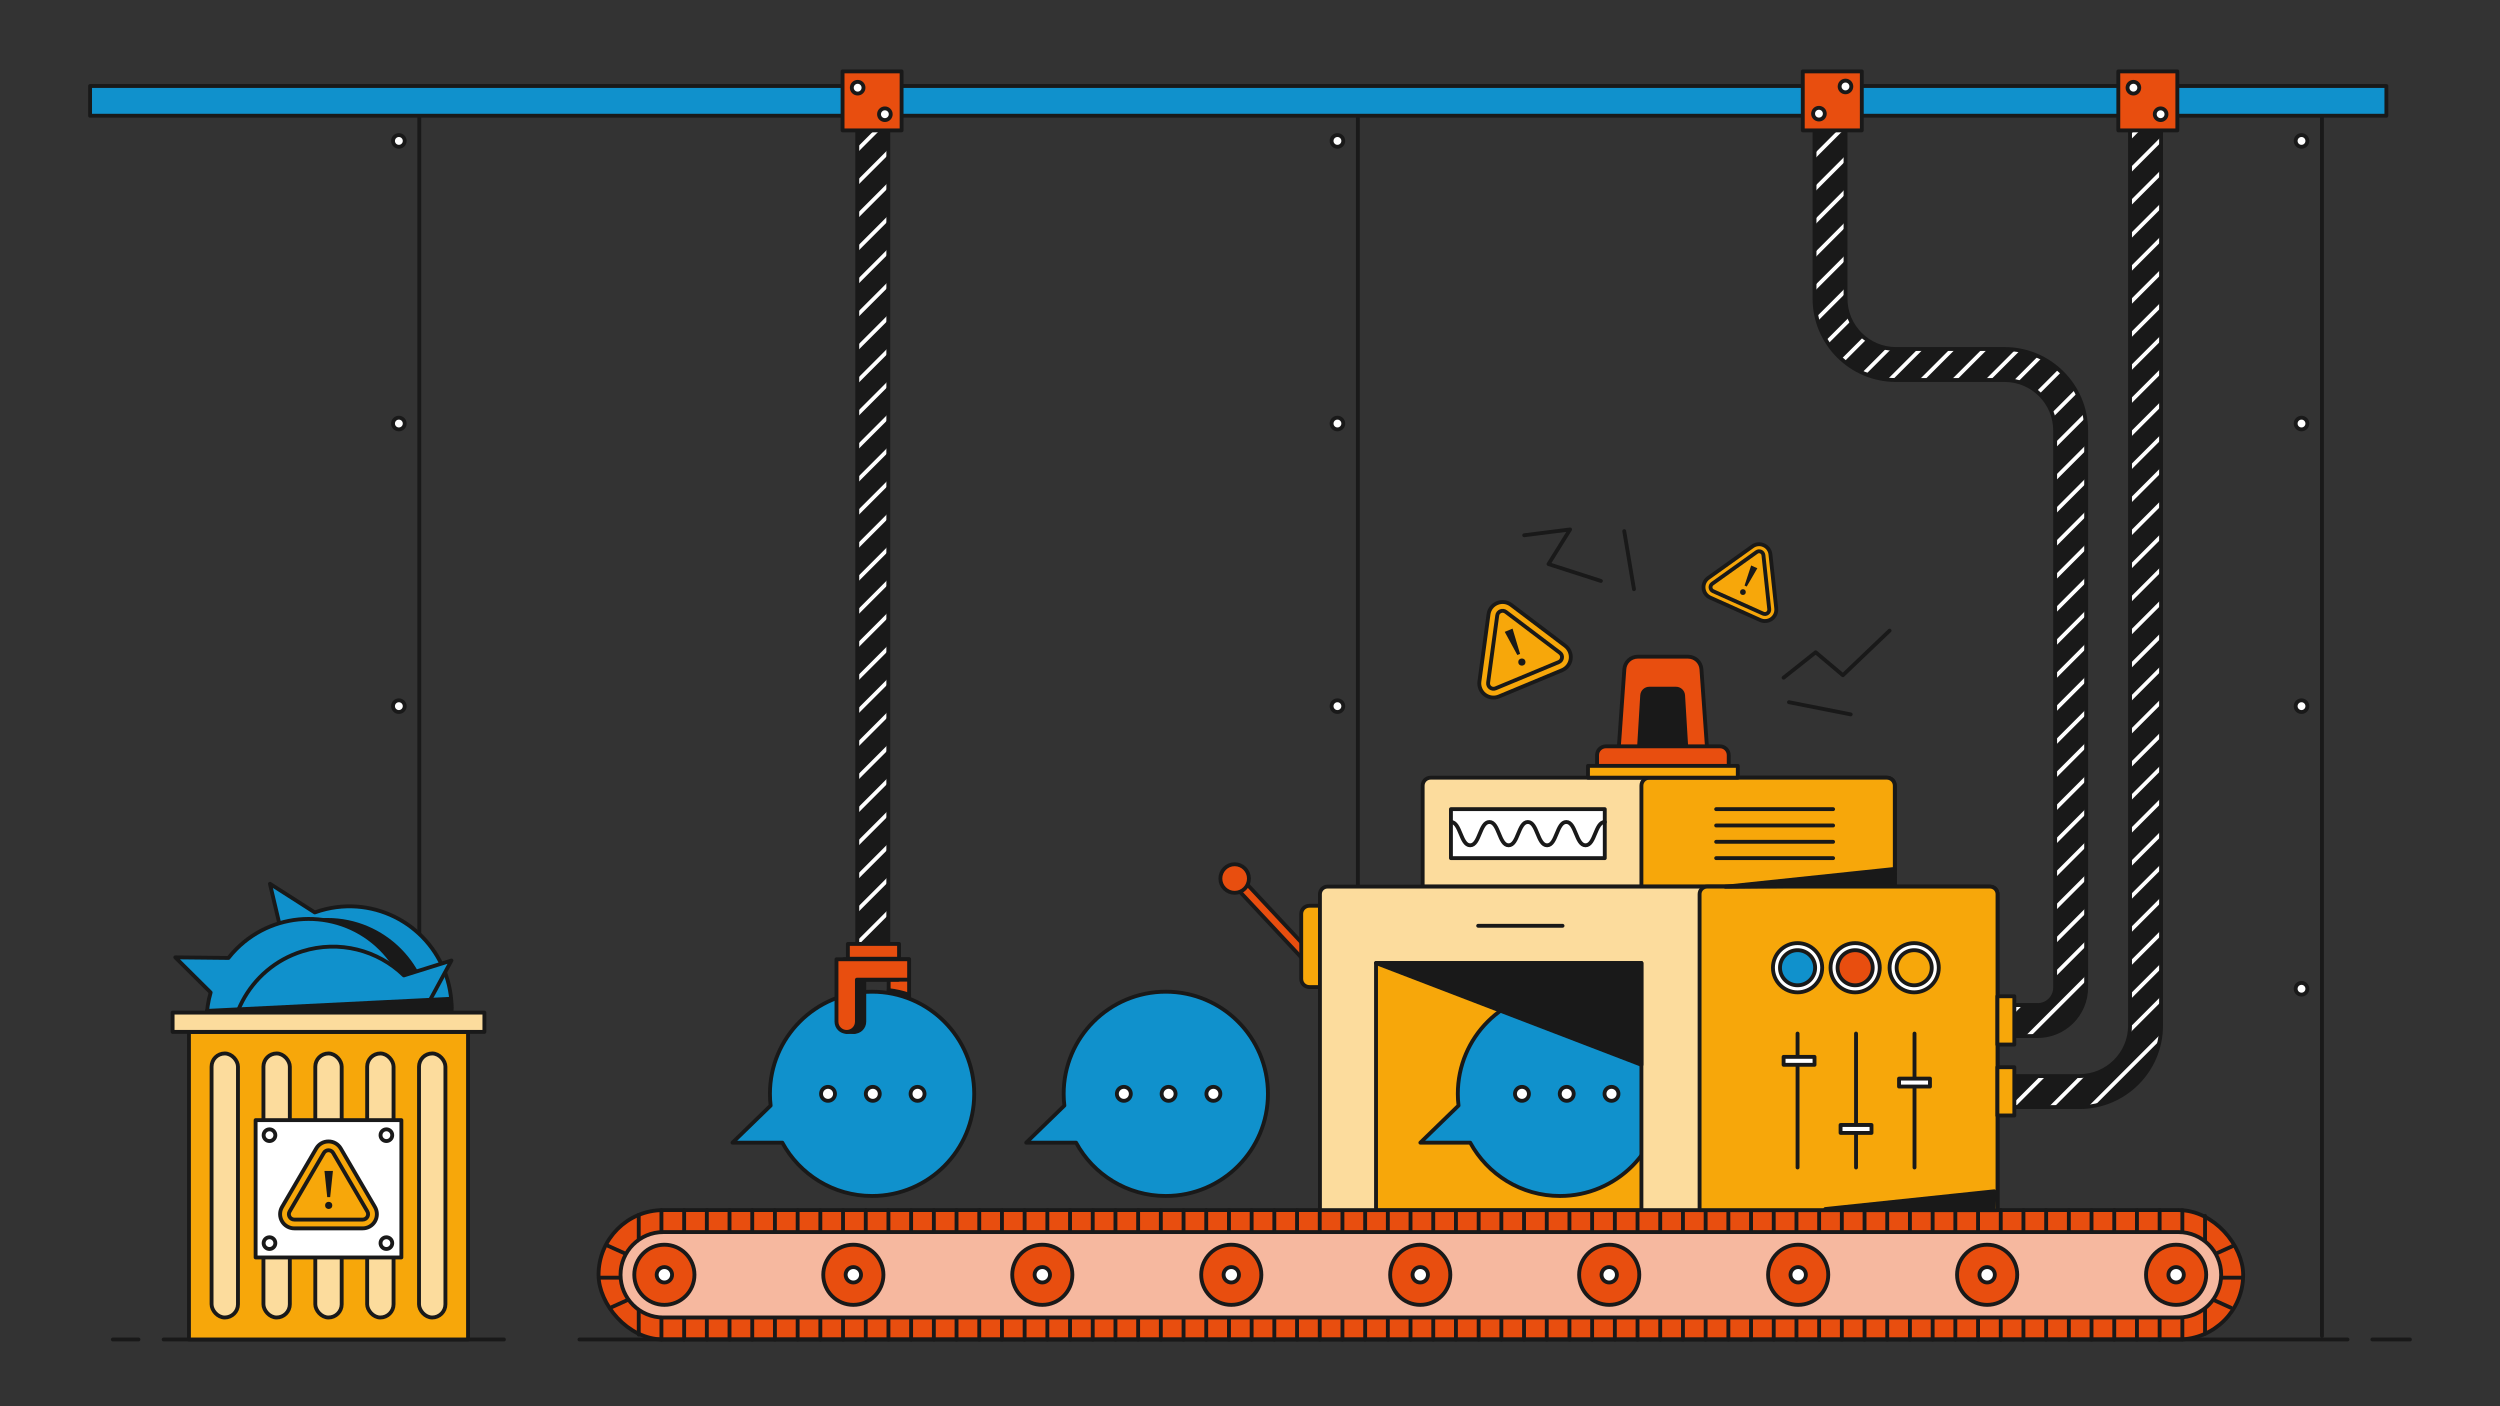 <?xml version="1.0" encoding="UTF-8"?><svg id="Layer_2" xmlns="http://www.w3.org/2000/svg" xmlns:xlink="http://www.w3.org/1999/xlink" viewBox="0 0 1200 675"><rect x="0" y="0" width="1200" height="675" fill="#333333" stroke="none"/><defs><style>.cls-1{clip-path:url(#clippath);}.cls-2,.cls-3{fill:#f7a70a;}.cls-4,.cls-5{fill:#191919;}.cls-5,.cls-6,.cls-7,.cls-8,.cls-9,.cls-10,.cls-11,.cls-12,.cls-13,.cls-14,.cls-3{stroke-linecap:round;stroke-linejoin:round;stroke-width:1.861px;}.cls-5,.cls-6,.cls-10,.cls-11,.cls-12,.cls-13,.cls-14,.cls-3{stroke:#191919;}.cls-6{fill:#1091cc;}.cls-7{fill:#9fd3ea;}.cls-7,.cls-8,.cls-9{stroke:#fff;}.cls-8,.cls-11{fill:#f6b89f;}.cls-9,.cls-10{fill:#fff;}.cls-15{clip-path:url(#clippath-1);}.cls-16{clip-path:url(#clippath-3);}.cls-17{clip-path:url(#clippath-2);}.cls-12{fill:#e84e0f;}.cls-13{fill:#fcdc9d;}.cls-14{fill:none;}</style><clipPath id="clippath"><rect class="cls-5" x="411.494" y="47.635" width="14.891" height="414.617"/></clipPath><clipPath id="clippath-1"><path class="cls-5" d="M998.208,531.405h-68.585v-14.891h68.585c13.351,0,24.213-10.861,24.213-24.213V47.635h14.891V492.301c0,21.563-17.542,39.104-39.104,39.104Z"/></clipPath><clipPath id="clippath-2"><path class="cls-5" d="M978.08,497.309h-20.672v-14.891h20.672c4.623,0,8.384-3.761,8.384-8.384V206.627c0-13.352-10.862-24.213-24.213-24.213h-52.18c-21.563,0-39.104-17.542-39.104-39.104V48.274h14.891v95.036c0,13.352,10.862,24.213,24.213,24.213h52.18c21.562,0,39.104,17.542,39.104,39.104V474.034c0,12.834-10.441,23.275-23.275,23.275Z"/></clipPath><clipPath id="clippath-3"><rect class="cls-3" x="660.491" y="462.252" width="127.389" height="118.593"/></clipPath></defs><g><line class="cls-10" x1="201.26" y1="49.664" x2="201.26" y2="618.437"/><circle class="cls-10" cx="191.454" cy="67.642" r="2.811"/><circle class="cls-10" cx="191.454" cy="203.298" r="2.811"/><circle class="cls-10" cx="191.454" cy="338.954" r="2.811"/><circle class="cls-10" cx="191.454" cy="474.609" r="2.811"/><circle class="cls-10" cx="191.454" cy="610.265" r="2.811"/></g><g><line class="cls-10" x1="651.774" y1="49.664" x2="651.774" y2="618.437"/><circle class="cls-10" cx="641.968" cy="67.642" r="2.811"/><circle class="cls-10" cx="641.968" cy="203.298" r="2.811"/><circle class="cls-10" cx="641.968" cy="338.954" r="2.811"/><circle class="cls-10" cx="641.968" cy="474.609" r="2.811"/><circle class="cls-10" cx="641.968" cy="610.265" r="2.811"/></g><g><line class="cls-10" x1="1114.531" y1="49.664" x2="1114.531" y2="641.318"/><circle class="cls-10" cx="1104.724" cy="67.642" r="2.811"/><circle class="cls-10" cx="1104.724" cy="203.298" r="2.811"/><circle class="cls-10" cx="1104.724" cy="338.954" r="2.811"/><circle class="cls-10" cx="1104.724" cy="474.609" r="2.811"/></g><g><path class="cls-12" d="M810.261,315.21h-24.142c-3.379,0-6.184,2.612-6.423,5.983l-2.808,39.531c-.265,3.727,2.687,6.896,6.423,6.896h29.758c3.736,0,6.688-3.169,6.423-6.896l-2.808-39.531c-.239-3.371-3.044-5.983-6.423-5.983Z"/><path class="cls-5" d="M804.482,330.571h-12.823c-1.795,0-3.284,1.387-3.412,3.178l-1.492,24.659c-.141,1.979,1.427,3.662,3.412,3.662h15.806c1.984,0,3.552-1.683,3.412-3.662l-1.492-24.659c-.127-1.79-1.617-3.178-3.412-3.178Z"/><path class="cls-12" d="M770.818,358.239h54.743c2.333,0,4.227,1.894,4.227,4.227v10.81h-63.197v-10.81c0-2.333,1.894-4.227,4.227-4.227Z"/></g><path class="cls-13" d="M909.505,377.118v48.453h-226.627v-48.453c0-2.122,1.712-3.834,3.834-3.834h218.958c2.122,0,3.834,1.712,3.834,3.834Z"/><path class="cls-3" d="M909.505,377.118v48.453h-121.625v-48.453c0-2.122,1.731-3.834,3.853-3.834h113.937c2.122,0,3.834,1.712,3.834,3.834Z"/><rect class="cls-3" x="762.233" y="367.619" width="71.914" height="5.657"/><g><path class="cls-3" d="M719.487,334.312c-2.247,.934-4.842,.594-6.771-.89-1.93-1.485-2.925-3.904-2.598-6.316l4.371-32.243c.328-2.426,1.875-4.435,4.137-5.376,2.261-.94,4.776-.62,6.729,.858l25.94,19.636c1.942,1.472,2.955,3.884,2.648,6.299-.308,2.414-1.897,4.494-4.144,5.428l-30.312,12.603Z"/><path class="cls-3" d="M714.301,327.671l4.371-32.24c.267-1.967,2.553-2.918,4.136-1.72l25.941,19.637c1.597,1.209,1.28,3.694-.57,4.463l-30.312,12.603c-1.849,.769-3.835-.759-3.566-2.744Z"/><g><polygon class="cls-4" points="729.635 313.866 728.324 314.411 722.269 303.296 726.024 301.735 729.635 313.866"/><circle class="cls-4" cx="730.499" cy="317.794" r="1.717"/></g></g><g><path class="cls-3" d="M820.899,286.853c-1.782-.799-3.009-2.502-3.203-4.445-.193-1.944,.673-3.855,2.262-4.99l21.239-15.173c1.598-1.142,3.622-1.343,5.415-.539,1.792,.804,2.988,2.45,3.198,4.403l2.79,25.95c.208,1.944-.644,3.862-2.224,5.01-1.58,1.147-3.668,1.362-5.449,.563l-24.028-10.779Z"/><path class="cls-3" d="M821.927,280.172l21.238-15.172c1.296-.926,3.108-.112,3.278,1.471l2.79,25.951c.172,1.597-1.455,2.779-2.921,2.121l-24.028-10.779c-1.466-.658-1.665-2.658-.358-3.592Z"/><g><polygon class="cls-4" points="838.423 281.54 837.383 281.074 840.548 271.426 843.525 272.762 838.423 281.54"/><circle class="cls-4" cx="836.603" cy="284.205" r="1.378"/></g></g><polyline class="cls-14" points="731.611 256.923 753.648 254.133 743.289 270.758 768.428 278.852"/><polyline class="cls-14" points="856.126 325.293 871.511 313.089 884.579 324.105 907.001 302.7"/><line class="cls-14" x1="784.313" y1="282.827" x2="779.634" y2="254.943"/><line class="cls-14" x1="858.704" y1="337.056" x2="888.344" y2="342.908"/><g><line class="cls-10" x1="627.018" y1="458.503" x2="592.634" y2="421.698"/><rect class="cls-12" x="607.344" y="414.916" width="4.965" height="50.368" transform="translate(-136.234 534.809) rotate(-43.052)"/></g><path class="cls-3" d="M628.494,434.761h18.966v39.018h-18.966c-2.161,0-3.915-1.754-3.915-3.915v-31.188c0-2.161,1.754-3.915,3.915-3.915Z"/><g><rect class="cls-4" x="411.494" y="47.635" width="14.891" height="414.617"/><g class="cls-1"><line class="cls-9" x1="403.074" y1="48.688" x2="434.806" y2="16.956"/><line class="cls-9" x1="403.074" y1="64.554" x2="434.806" y2="32.822"/><line class="cls-9" x1="403.074" y1="80.419" x2="434.806" y2="48.688"/><line class="cls-9" x1="403.074" y1="96.285" x2="434.806" y2="64.554"/><line class="cls-9" x1="403.074" y1="112.151" x2="434.806" y2="80.419"/><line class="cls-9" x1="403.074" y1="128.017" x2="434.806" y2="96.285"/><line class="cls-9" x1="403.074" y1="143.883" x2="434.806" y2="112.151"/><line class="cls-9" x1="403.074" y1="159.749" x2="434.806" y2="128.017"/><line class="cls-9" x1="403.074" y1="175.614" x2="434.806" y2="143.883"/><line class="cls-9" x1="403.074" y1="191.48" x2="434.806" y2="159.749"/><line class="cls-9" x1="403.074" y1="207.346" x2="434.806" y2="175.614"/><line class="cls-9" x1="403.074" y1="223.212" x2="434.806" y2="191.48"/><line class="cls-9" x1="403.074" y1="239.078" x2="434.806" y2="207.346"/><line class="cls-9" x1="403.074" y1="254.943" x2="434.806" y2="223.212"/><line class="cls-9" x1="403.074" y1="270.809" x2="434.806" y2="239.078"/><line class="cls-9" x1="403.074" y1="286.675" x2="434.806" y2="254.943"/><line class="cls-9" x1="403.074" y1="302.541" x2="434.806" y2="270.809"/><line class="cls-9" x1="403.074" y1="318.407" x2="434.806" y2="286.675"/><line class="cls-9" x1="403.074" y1="334.273" x2="434.806" y2="302.541"/><line class="cls-9" x1="403.074" y1="350.138" x2="434.806" y2="318.407"/><line class="cls-9" x1="403.074" y1="366.004" x2="434.806" y2="334.273"/><line class="cls-9" x1="403.074" y1="381.87" x2="434.806" y2="350.138"/><line class="cls-9" x1="403.074" y1="397.736" x2="434.806" y2="366.004"/><line class="cls-9" x1="403.074" y1="413.602" x2="434.806" y2="381.87"/><line class="cls-9" x1="403.074" y1="429.467" x2="434.806" y2="397.736"/><line class="cls-9" x1="403.074" y1="445.333" x2="434.806" y2="413.602"/><line class="cls-9" x1="403.074" y1="461.199" x2="434.806" y2="429.467"/><line class="cls-9" x1="403.074" y1="477.065" x2="434.806" y2="445.333"/><line class="cls-9" x1="403.074" y1="492.931" x2="434.806" y2="461.199"/></g><rect class="cls-14" x="411.494" y="47.635" width="14.891" height="414.617"/></g><rect class="cls-12" x="426.562" y="460.453" width="9.81" height="34.864"/><g><path class="cls-4" d="M998.208,531.405h-68.585v-14.891h68.585c13.351,0,24.213-10.861,24.213-24.213V47.635h14.891V492.301c0,21.563-17.542,39.104-39.104,39.104Z"/><g class="cls-15"><line class="cls-9" x1="1014.231" y1="58.355" x2="1045.963" y2="26.623"/><line class="cls-9" x1="1014.231" y1="74.22" x2="1045.963" y2="42.489"/><line class="cls-8" x1="1014.231" y1="90.086" x2="1045.963" y2="58.355"/><line class="cls-9" x1="1014.231" y1="105.952" x2="1045.963" y2="74.22"/><line class="cls-9" x1="1014.231" y1="121.818" x2="1045.963" y2="90.086"/><line class="cls-9" x1="1014.231" y1="137.684" x2="1045.963" y2="105.952"/><line class="cls-9" x1="1014.231" y1="153.549" x2="1045.963" y2="121.818"/><line class="cls-9" x1="1014.231" y1="169.415" x2="1045.963" y2="137.684"/><line class="cls-9" x1="1014.231" y1="185.281" x2="1045.963" y2="153.549"/><line class="cls-9" x1="1014.231" y1="201.147" x2="1045.963" y2="169.415"/><line class="cls-9" x1="1014.231" y1="217.013" x2="1045.963" y2="185.281"/><line class="cls-9" x1="1014.231" y1="232.879" x2="1045.963" y2="201.147"/><line class="cls-9" x1="1014.231" y1="248.744" x2="1045.963" y2="217.013"/><line class="cls-9" x1="1014.231" y1="264.61" x2="1045.963" y2="232.879"/><line class="cls-9" x1="1014.231" y1="280.476" x2="1045.963" y2="248.744"/><line class="cls-9" x1="1014.231" y1="296.342" x2="1045.963" y2="264.61"/><line class="cls-9" x1="1014.231" y1="312.208" x2="1045.963" y2="280.476"/><line class="cls-9" x1="1014.231" y1="328.073" x2="1045.963" y2="296.342"/><line class="cls-9" x1="1014.231" y1="343.939" x2="1045.963" y2="312.208"/><line class="cls-9" x1="1014.231" y1="359.805" x2="1045.963" y2="328.073"/><line class="cls-9" x1="1014.231" y1="375.671" x2="1045.963" y2="343.939"/><line class="cls-9" x1="1014.231" y1="391.537" x2="1045.963" y2="359.805"/><line class="cls-9" x1="1014.231" y1="407.403" x2="1045.963" y2="375.671"/><line class="cls-9" x1="1014.231" y1="423.268" x2="1045.963" y2="391.537"/><line class="cls-9" x1="1014.231" y1="439.134" x2="1045.963" y2="407.403"/><line class="cls-9" x1="1014.231" y1="455" x2="1045.963" y2="423.268"/><line class="cls-9" x1="1014.231" y1="470.866" x2="1045.963" y2="439.134"/><line class="cls-9" x1="1014.231" y1="486.732" x2="1045.963" y2="455"/><line class="cls-9" x1="1014.231" y1="502.598" x2="1045.963" y2="470.866"/><line class="cls-9" x1="1000.356" y1="534.451" x2="1041.86" y2="492.947"/><line class="cls-9" x1="981.56" y1="534.451" x2="1023.064" y2="492.947"/><line class="cls-9" x1="962.764" y1="534.451" x2="1004.268" y2="492.947"/><line class="cls-9" x1="943.969" y1="534.451" x2="985.473" y2="492.947"/><line class="cls-9" x1="925.173" y1="534.451" x2="966.677" y2="492.947"/></g><path class="cls-14" d="M998.208,531.405h-68.585v-14.891h68.585c13.351,0,24.213-10.861,24.213-24.213V47.635h14.891V492.301c0,21.563-17.542,39.104-39.104,39.104Z"/></g><rect class="cls-12" x="287.302" y="580.845" width="789.417" height="62.107" rx="31.054" ry="31.054"/><line class="cls-14" x1="306.594" y1="640.637" x2="306.594" y2="583.157"/><line class="cls-14" x1="317.484" y1="642.927" x2="317.484" y2="580.868"/><line class="cls-14" x1="328.391" y1="642.946" x2="328.391" y2="580.849"/><line class="cls-14" x1="339.281" y1="642.946" x2="339.281" y2="580.849"/><line class="cls-14" x1="350.17" y1="642.946" x2="350.17" y2="580.849"/><line class="cls-14" x1="361.078" y1="642.946" x2="361.078" y2="580.849"/><line class="cls-14" x1="371.967" y1="642.946" x2="371.967" y2="580.849"/><line class="cls-14" x1="382.875" y1="642.946" x2="382.875" y2="580.849"/><line class="cls-14" x1="393.764" y1="642.946" x2="393.764" y2="580.849"/><line class="cls-14" x1="404.653" y1="642.946" x2="404.653" y2="580.849"/><line class="cls-14" x1="415.561" y1="642.946" x2="415.561" y2="580.849"/><line class="cls-14" x1="426.451" y1="642.946" x2="426.451" y2="580.849"/><line class="cls-14" x1="437.34" y1="642.946" x2="437.34" y2="580.849"/><line class="cls-14" x1="448.248" y1="642.946" x2="448.248" y2="580.849"/><line class="cls-14" x1="459.137" y1="642.946" x2="459.137" y2="580.849"/><line class="cls-14" x1="470.045" y1="642.946" x2="470.045" y2="580.849"/><line class="cls-14" x1="480.934" y1="642.946" x2="480.934" y2="580.849"/><line class="cls-14" x1="491.823" y1="642.946" x2="491.823" y2="580.849"/><line class="cls-14" x1="502.731" y1="642.946" x2="502.731" y2="580.849"/><line class="cls-14" x1="513.62" y1="642.946" x2="513.62" y2="580.849"/><line class="cls-14" x1="524.51" y1="642.946" x2="524.51" y2="580.849"/><line class="cls-14" x1="535.417" y1="642.946" x2="535.417" y2="580.849"/><line class="cls-14" x1="546.307" y1="642.946" x2="546.307" y2="580.849"/><line class="cls-14" x1="557.196" y1="642.946" x2="557.196" y2="580.849"/><line class="cls-14" x1="568.104" y1="642.946" x2="568.104" y2="580.849"/><line class="cls-14" x1="578.993" y1="642.946" x2="578.993" y2="580.849"/><line class="cls-14" x1="589.901" y1="642.946" x2="589.901" y2="580.849"/><line class="cls-14" x1="600.79" y1="642.946" x2="600.79" y2="580.849"/><line class="cls-14" x1="611.679" y1="642.946" x2="611.679" y2="580.849"/><line class="cls-14" x1="622.587" y1="642.946" x2="622.587" y2="580.849"/><line class="cls-14" x1="633.476" y1="642.946" x2="633.476" y2="580.849"/><line class="cls-14" x1="644.366" y1="642.946" x2="644.366" y2="580.849"/><line class="cls-14" x1="655.274" y1="642.946" x2="655.274" y2="580.849"/><line class="cls-14" x1="666.163" y1="642.946" x2="666.163" y2="580.849"/><line class="cls-14" x1="677.052" y1="642.946" x2="677.052" y2="580.849"/><line class="cls-14" x1="687.96" y1="642.946" x2="687.96" y2="580.849"/><line class="cls-14" x1="698.849" y1="642.946" x2="698.849" y2="580.849"/><line class="cls-14" x1="709.757" y1="642.946" x2="709.757" y2="580.849"/><line class="cls-14" x1="720.646" y1="642.946" x2="720.646" y2="580.849"/><line class="cls-14" x1="731.535" y1="642.946" x2="731.535" y2="580.849"/><line class="cls-14" x1="742.443" y1="642.946" x2="742.443" y2="580.849"/><line class="cls-14" x1="753.333" y1="642.946" x2="753.333" y2="580.849"/><line class="cls-14" x1="764.222" y1="642.946" x2="764.222" y2="580.849"/><line class="cls-14" x1="775.13" y1="642.946" x2="775.13" y2="580.849"/><line class="cls-14" x1="786.019" y1="642.946" x2="786.019" y2="580.849"/><line class="cls-14" x1="796.908" y1="642.946" x2="796.908" y2="580.849"/><line class="cls-14" x1="807.816" y1="642.946" x2="807.816" y2="580.849"/><line class="cls-14" x1="818.705" y1="642.946" x2="818.705" y2="580.849"/><line class="cls-14" x1="829.613" y1="642.946" x2="829.613" y2="580.849"/><line class="cls-14" x1="840.502" y1="642.946" x2="840.502" y2="580.849"/><line class="cls-14" x1="851.392" y1="642.946" x2="851.392" y2="580.849"/><line class="cls-14" x1="862.299" y1="642.946" x2="862.299" y2="580.849"/><line class="cls-14" x1="873.189" y1="642.946" x2="873.189" y2="580.849"/><line class="cls-14" x1="884.078" y1="642.946" x2="884.078" y2="580.849"/><line class="cls-14" x1="894.986" y1="642.946" x2="894.986" y2="580.849"/><line class="cls-14" x1="905.875" y1="642.946" x2="905.875" y2="580.849"/><line class="cls-14" x1="916.764" y1="642.946" x2="916.764" y2="580.849"/><line class="cls-14" x1="927.672" y1="642.946" x2="927.672" y2="580.849"/><line class="cls-14" x1="938.561" y1="642.946" x2="938.561" y2="580.849"/><line class="cls-14" x1="949.469" y1="642.946" x2="949.469" y2="580.849"/><line class="cls-14" x1="960.358" y1="642.946" x2="960.358" y2="580.849"/><line class="cls-14" x1="971.248" y1="642.946" x2="971.248" y2="580.849"/><line class="cls-14" x1="982.156" y1="642.946" x2="982.156" y2="580.849"/><line class="cls-14" x1="993.045" y1="642.946" x2="993.045" y2="580.849"/><line class="cls-14" x1="1003.934" y1="642.946" x2="1003.934" y2="580.849"/><line class="cls-14" x1="1014.842" y1="642.946" x2="1014.842" y2="580.849"/><line class="cls-14" x1="1025.731" y1="642.946" x2="1025.731" y2="580.849"/><line class="cls-14" x1="1036.62" y1="642.946" x2="1036.62" y2="580.849"/><line class="cls-14" x1="1047.528" y1="642.89" x2="1047.528" y2="580.905"/><line class="cls-14" x1="1058.417" y1="640.191" x2="1058.417" y2="583.604"/><g><path class="cls-4" d="M978.08,497.309h-20.672v-14.891h20.672c4.623,0,8.384-3.761,8.384-8.384V206.627c0-13.352-10.862-24.213-24.213-24.213h-52.18c-21.563,0-39.104-17.542-39.104-39.104V48.274h14.891v95.036c0,13.352,10.862,24.213,24.213,24.213h52.18c21.562,0,39.104,17.542,39.104,39.104V474.034c0,12.834-10.441,23.275-23.275,23.275Z"/><g class="cls-17"><line class="cls-9" x1="975.081" y1="191.6" x2="1006.813" y2="159.869"/><line class="cls-9" x1="961.053" y1="189.512" x2="992.785" y2="157.78"/><line class="cls-9" x1="946.208" y1="190.329" x2="977.94" y2="158.597"/><line class="cls-9" x1="929.955" y1="190.329" x2="961.686" y2="158.597"/><line class="cls-9" x1="913.701" y1="191.146" x2="945.433" y2="159.414"/><line class="cls-9" x1="897.448" y1="191.963" x2="929.18" y2="160.232"/><line class="cls-9" x1="881.195" y1="192.78" x2="912.926" y2="161.049"/><line class="cls-9" x1="881.059" y1="176.436" x2="912.791" y2="144.705"/><line class="cls-9" x1="980.666" y1="203.743" x2="1012.398" y2="172.011"/><line class="cls-9" x1="980.666" y1="219.609" x2="1012.398" y2="187.877"/><line class="cls-9" x1="980.666" y1="235.475" x2="1012.398" y2="203.743"/><line class="cls-9" x1="980.666" y1="251.341" x2="1012.398" y2="219.609"/><line class="cls-9" x1="980.666" y1="267.206" x2="1012.398" y2="235.475"/><line class="cls-9" x1="980.666" y1="283.072" x2="1012.398" y2="251.341"/><line class="cls-9" x1="980.666" y1="298.938" x2="1012.398" y2="267.206"/><line class="cls-9" x1="980.666" y1="314.804" x2="1012.398" y2="283.072"/><line class="cls-9" x1="980.666" y1="330.67" x2="1012.398" y2="298.938"/><line class="cls-9" x1="980.666" y1="346.535" x2="1012.398" y2="314.804"/><line class="cls-9" x1="862.989" y1="51.265" x2="894.721" y2="19.534"/><line class="cls-9" x1="862.989" y1="67.131" x2="894.721" y2="35.399"/><line class="cls-9" x1="862.989" y1="82.997" x2="894.721" y2="51.265"/><line class="cls-7" x1="862.989" y1="98.863" x2="894.721" y2="67.131"/><line class="cls-9" x1="862.989" y1="114.729" x2="894.721" y2="82.997"/><line class="cls-9" x1="862.989" y1="130.594" x2="894.721" y2="98.863"/><line class="cls-9" x1="862.989" y1="146.46" x2="894.721" y2="114.729"/><line class="cls-9" x1="862.989" y1="162.326" x2="894.721" y2="130.594"/><line class="cls-9" x1="862.989" y1="178.192" x2="894.721" y2="146.46"/><line class="cls-9" x1="980.666" y1="362.401" x2="1012.398" y2="330.67"/><line class="cls-9" x1="980.666" y1="378.267" x2="1012.398" y2="346.535"/><line class="cls-9" x1="980.666" y1="394.133" x2="1012.398" y2="362.401"/><line class="cls-9" x1="980.666" y1="409.999" x2="1012.398" y2="378.267"/><line class="cls-9" x1="980.666" y1="425.865" x2="1012.398" y2="394.133"/><line class="cls-9" x1="980.666" y1="441.73" x2="1012.398" y2="409.999"/><line class="cls-9" x1="980.666" y1="457.596" x2="1012.398" y2="425.865"/><line class="cls-9" x1="980.666" y1="473.462" x2="1012.398" y2="441.73"/><line class="cls-9" x1="973.311" y1="497.5" x2="1005.043" y2="465.768"/><line class="cls-9" x1="953.698" y1="498.317" x2="985.43" y2="466.585"/><line class="cls-9" x1="980.666" y1="505.194" x2="1012.398" y2="473.462"/></g><path class="cls-14" d="M978.08,497.309h-20.672v-14.891h20.672c4.623,0,8.384-3.761,8.384-8.384V206.627c0-13.352-10.862-24.213-24.213-24.213h-52.18c-21.563,0-39.104-17.542-39.104-39.104V48.274h14.891v95.036c0,13.352,10.862,24.213,24.213,24.213h52.18c21.562,0,39.104,17.542,39.104,39.104V474.034c0,12.834-10.441,23.275-23.275,23.275Z"/></g><rect class="cls-6" x="43.231" y="41.285" width="1102.232" height="14.278"/><path class="cls-13" d="M958.813,429.181v151.668h-325.244v-151.668c0-1.992,1.619-3.611,3.611-3.611h318.022c1.992,0,3.611,1.619,3.611,3.611Z"/><path class="cls-3" d="M958.813,429.181v151.668h-143.012v-151.668c0-1.992,1.619-3.611,3.611-3.611h135.79c1.992,0,3.611,1.619,3.611,3.611Z"/><path class="cls-5" d="M436.372,477.456v20.029h-9.81v-22.225c3.388,.391,6.664,1.135,9.81,2.196Z"/><path class="cls-6" d="M467.625,525.044c0,27.083-21.946,49.029-49.03,49.029-18.595,0-34.771-10.349-43.073-25.594h-23.938l18.316-17.795c-.223-1.843-.335-3.741-.335-5.64,0-27.084,21.946-49.03,49.029-49.03,27.084,0,49.03,21.946,49.03,49.03Z"/><path class="cls-6" d="M608.617,525.044c0,27.083-21.946,49.029-49.03,49.029-18.595,0-34.771-10.349-43.073-25.594h-23.938l18.316-17.795c-.223-1.843-.335-3.741-.335-5.64,0-27.084,21.946-49.03,49.029-49.03s49.03,21.946,49.03,49.03Z"/><path class="cls-5" d="M431.13,460.453v9.791h-16.271v20.168c0,2.709-2.196,4.905-4.905,4.905h0c-2.709,0-4.905-2.196-4.905-4.905v-29.959h26.081Z"/><circle class="cls-12" cx="592.634" cy="421.698" r="6.86"/><g><rect class="cls-2" x="660.491" y="462.252" width="127.389" height="118.593"/><g class="cls-16"><path class="cls-6" d="M797.812,525.044c0,27.083-21.946,49.029-49.03,49.029-18.595,0-34.771-10.349-43.073-25.594h-23.938l18.316-17.795c-.223-1.843-.335-3.741-.335-5.64,0-27.084,21.946-49.03,49.029-49.03s49.03,21.946,49.03,49.03Z"/></g><rect class="cls-14" x="660.491" y="462.252" width="127.389" height="118.593"/></g><line class="cls-10" x1="1138.728" y1="642.953" x2="1156.769" y2="642.953"/><line class="cls-10" x1="278.129" y1="642.953" x2="1126.803" y2="642.953"/><line class="cls-10" x1="78.542" y1="642.953" x2="241.888" y2="642.953"/><line class="cls-10" x1="54.167" y1="642.953" x2="66.48" y2="642.953"/><path class="cls-6" d="M178.975,531.801c-26.363,6.205-52.753-10.129-58.959-36.492-4.261-18.101,2.108-36.217,15.045-47.791l-5.484-23.301,21.518,13.752c1.743-.64,3.565-1.183,5.413-1.618,26.363-6.205,52.753,10.129,58.959,36.492,6.205,26.363-10.129,52.754-36.492,58.959Z"/><path class="cls-5" d="M206.043,490.59c0,27.083-21.946,49.029-49.03,49.029-18.595,0-34.771-10.349-43.073-25.594l-13.783,2.534,8.162-20.329c-.223-1.843-.335-3.741-.335-5.64,0-27.084,21.946-49.03,49.029-49.03s49.03,21.946,49.03,49.03Z"/><path class="cls-6" d="M182.969,524.68c-19.087,19.215-50.123,19.318-69.338,.231-13.193-13.105-17.375-31.847-12.521-48.514l-16.983-16.87,25.536,.283c1.14-1.465,2.399-2.891,3.737-4.237,19.087-19.215,50.123-19.318,69.338-.231,19.215,19.087,19.318,50.123,.231,69.338Z"/><path class="cls-6" d="M112.956,518.058c-8.087-25.848,6.305-53.346,32.153-61.432,17.747-5.552,36.275-.505,48.75,11.566l22.846-7.148-12.167,22.452c.763,1.692,1.437,3.471,2.004,5.283,8.087,25.848-6.305,53.346-32.153,61.432-25.848,8.087-53.346-6.305-61.433-32.153Z"/><rect class="cls-3" x="90.695" y="495.311" width="133.964" height="147.642"/><g><rect class="cls-13" x="101.554" y="505.663" width="12.672" height="126.738" rx="6.336" ry="6.336"/><rect class="cls-13" x="126.448" y="505.663" width="12.672" height="126.738" rx="6.336" ry="6.336"/><rect class="cls-13" x="151.341" y="505.663" width="12.672" height="126.738" rx="6.336" ry="6.336"/><rect class="cls-13" x="176.234" y="505.663" width="12.672" height="126.738" rx="6.336" ry="6.336"/><rect class="cls-13" x="201.127" y="505.663" width="12.672" height="126.738" rx="6.336" ry="6.336"/></g><rect class="cls-10" x="122.697" y="537.669" width="69.96" height="65.9"/><g><path class="cls-3" d="M141.263,589.617c-2.434,0-4.699-1.311-5.911-3.421-1.212-2.112-1.202-4.728,.026-6.829l16.415-28.094c1.234-2.114,3.434-3.376,5.884-3.376,2.449,0,4.648,1.262,5.884,3.376l16.414,28.09c1.228,2.105,1.238,4.721,.026,6.833-1.212,2.11-3.477,3.421-5.911,3.421h-32.828Z"/><path class="cls-3" d="M139.023,581.495l16.414-28.091c1.001-1.714,3.478-1.714,4.479,0l16.414,28.091c1.01,1.729-.237,3.902-2.24,3.902l-32.828,0c-2.003,0-3.25-2.173-2.24-3.902Z"/><g><polygon class="cls-4" points="158.483 574.635 157.063 574.635 155.739 562.047 159.806 562.047 158.483 574.635"/><circle class="cls-4" cx="157.773" cy="578.593" r="1.717"/></g></g><rect class="cls-13" x="82.848" y="486.05" width="149.658" height="9.261"/><g><line class="cls-14" x1="823.755" y1="388.394" x2="879.889" y2="388.394"/><line class="cls-14" x1="823.755" y1="396.233" x2="879.889" y2="396.233"/><line class="cls-14" x1="823.755" y1="404.073" x2="879.889" y2="404.073"/><line class="cls-14" x1="823.755" y1="411.912" x2="879.889" y2="411.912"/></g><rect class="cls-10" x="696.452" y="388.394" width="73.837" height="23.517"/><path class="cls-14" d="M696.452,394.56c4.613,0,4.613,11.186,9.226,11.186s4.613-11.186,9.226-11.186,4.613,11.186,9.226,11.186c4.614,0,4.614-11.186,9.229-11.186,4.616,0,4.616,11.186,9.232,11.186,4.614,0,4.614-11.186,9.229-11.186,4.618,0,4.618,11.186,9.235,11.186s4.618-11.186,9.235-11.186"/><line class="cls-10" x1="709.523" y1="444.373" x2="750.019" y2="444.373"/><line class="cls-10" x1="862.829" y1="496.111" x2="862.829" y2="560.397"/><line class="cls-10" x1="890.896" y1="496.111" x2="890.896" y2="560.397"/><line class="cls-10" x1="918.963" y1="496.111" x2="918.963" y2="560.397"/><rect class="cls-10" x="856.126" y="507.297" width="14.84" height="3.814"/><rect class="cls-10" x="883.476" y="539.985" width="14.84" height="3.814"/><rect class="cls-10" x="911.543" y="517.735" width="14.84" height="3.814"/><rect class="cls-12" x="406.986" y="453.087" width="24.56" height="7.111"/><g><circle class="cls-10" cx="397.45" cy="525.044" r="3.353"/><circle class="cls-10" cx="418.94" cy="525.044" r="3.353"/><circle class="cls-10" cx="440.429" cy="525.044" r="3.353"/></g><g><circle class="cls-10" cx="539.442" cy="525.044" r="3.353"/><circle class="cls-10" cx="560.932" cy="525.044" r="3.353"/><circle class="cls-10" cx="582.421" cy="525.044" r="3.353"/></g><g><circle class="cls-10" cx="730.539" cy="525.044" r="3.353"/><circle class="cls-10" cx="752.029" cy="525.044" r="3.353"/><circle class="cls-10" cx="773.518" cy="525.044" r="3.353"/></g><polygon class="cls-5" points="660.491 462.252 787.88 462.252 787.88 511.111 660.491 462.252"/><g><rect class="cls-12" x="404.434" y="34.259" width="28.33" height="28.33"/><circle class="cls-10" cx="411.677" cy="42.097" r="2.811"/><circle class="cls-10" cx="424.742" cy="54.831" r="2.811"/></g><g><rect class="cls-12" x="865.337" y="34.259" width="28.33" height="28.33" transform="translate(927.926 -831.077) rotate(90)"/><circle class="cls-10" cx="885.829" cy="41.502" r="2.811"/><circle class="cls-10" cx="873.095" cy="54.567" r="2.811"/></g><g><rect class="cls-12" x="1016.791" y="34.259" width="28.33" height="28.33"/><circle class="cls-10" cx="1024.034" cy="42.097" r="2.811"/><circle class="cls-10" cx="1037.099" cy="54.831" r="2.811"/></g><rect class="cls-3" x="958.762" y="478.198" width="8.118" height="23.194"/><rect class="cls-3" x="958.762" y="512.248" width="8.118" height="23.194"/><circle class="cls-10" cx="862.829" cy="464.512" r="11.813"/><circle class="cls-6" cx="862.829" cy="464.512" r="8.429"/><circle class="cls-10" cx="890.469" cy="464.512" r="11.813"/><circle class="cls-12" cx="890.469" cy="464.512" r="8.429"/><circle class="cls-10" cx="918.808" cy="464.512" r="11.813"/><circle class="cls-3" cx="918.808" cy="464.512" r="8.429"/><line class="cls-14" x1="1072.052" y1="597.951" x2="1045.822" y2="609.795"/><line class="cls-14" x1="1070.878" y1="627.754" x2="1044.649" y2="615.91"/><line class="cls-14" x1="1076.192" y1="613.284" x2="1040.52" y2="613.284"/><line class="cls-14" x1="291.744" y1="597.951" x2="317.974" y2="609.795"/><line class="cls-14" x1="292.918" y1="627.754" x2="319.147" y2="615.91"/><line class="cls-14" x1="287.604" y1="613.284" x2="323.276" y2="613.284"/><path class="cls-11" d="M318.356,632.401c-11.305,0-20.501-9.196-20.501-20.501s9.196-20.503,20.501-20.503h727.31c11.304,0,20.5,9.198,20.5,20.503s-9.196,20.501-20.5,20.501H318.356Z"/><g><g><circle class="cls-12" cx="318.901" cy="611.899" r="14.437"/><circle class="cls-10" cx="318.901" cy="611.899" r="3.7"/></g><g><circle class="cls-12" cx="409.605" cy="611.899" r="14.437"/><circle class="cls-10" cx="409.605" cy="611.899" r="3.7"/></g><g><circle class="cls-12" cx="500.309" cy="611.899" r="14.437"/><circle class="cls-10" cx="500.309" cy="611.899" r="3.7"/></g><g><circle class="cls-12" cx="591.013" cy="611.899" r="14.437"/><circle class="cls-10" cx="591.013" cy="611.899" r="3.7"/></g><g><circle class="cls-12" cx="681.717" cy="611.899" r="14.437"/><circle class="cls-10" cx="681.717" cy="611.899" r="3.7"/></g><g><circle class="cls-12" cx="772.422" cy="611.899" r="14.437"/><circle class="cls-10" cx="772.422" cy="611.899" r="3.7"/></g><g><circle class="cls-12" cx="863.126" cy="611.899" r="14.437"/><circle class="cls-10" cx="863.126" cy="611.899" r="3.7"/></g><g><circle class="cls-12" cx="953.83" cy="611.899" r="14.437"/><circle class="cls-10" cx="953.83" cy="611.899" r="3.7"/></g><g><circle class="cls-12" cx="1044.534" cy="611.899" r="14.437"/><circle class="cls-10" cx="1044.534" cy="611.899" r="3.7"/></g></g><polygon class="cls-5" points="99.34 485.233 216.422 479.427 216.663 483.526 216.422 485.695 99.34 485.233"/><circle class="cls-10" cx="129.35" cy="544.889" r="2.811"/><circle class="cls-10" cx="185.464" cy="544.889" r="2.811"/><circle class="cls-10" cx="129.35" cy="596.698" r="2.811"/><circle class="cls-10" cx="185.464" cy="596.698" r="2.811"/><polygon class="cls-5" points="909.372 417.095 828.22 425.616 909.149 424.769 909.372 417.095"/><polygon class="cls-5" points="957.282 571.819 876.13 580.341 957.059 579.494 957.282 571.819"/><path class="cls-12" d="M436.372,460.453v9.791h-25.055v20.168c0,2.709-2.196,4.905-4.905,4.905h0c-2.709,0-4.905-2.196-4.905-4.905v-29.959h34.864Z"/><line class="cls-5" x1="406.412" y1="495.317" x2="410.121" y2="495.317"/></svg>